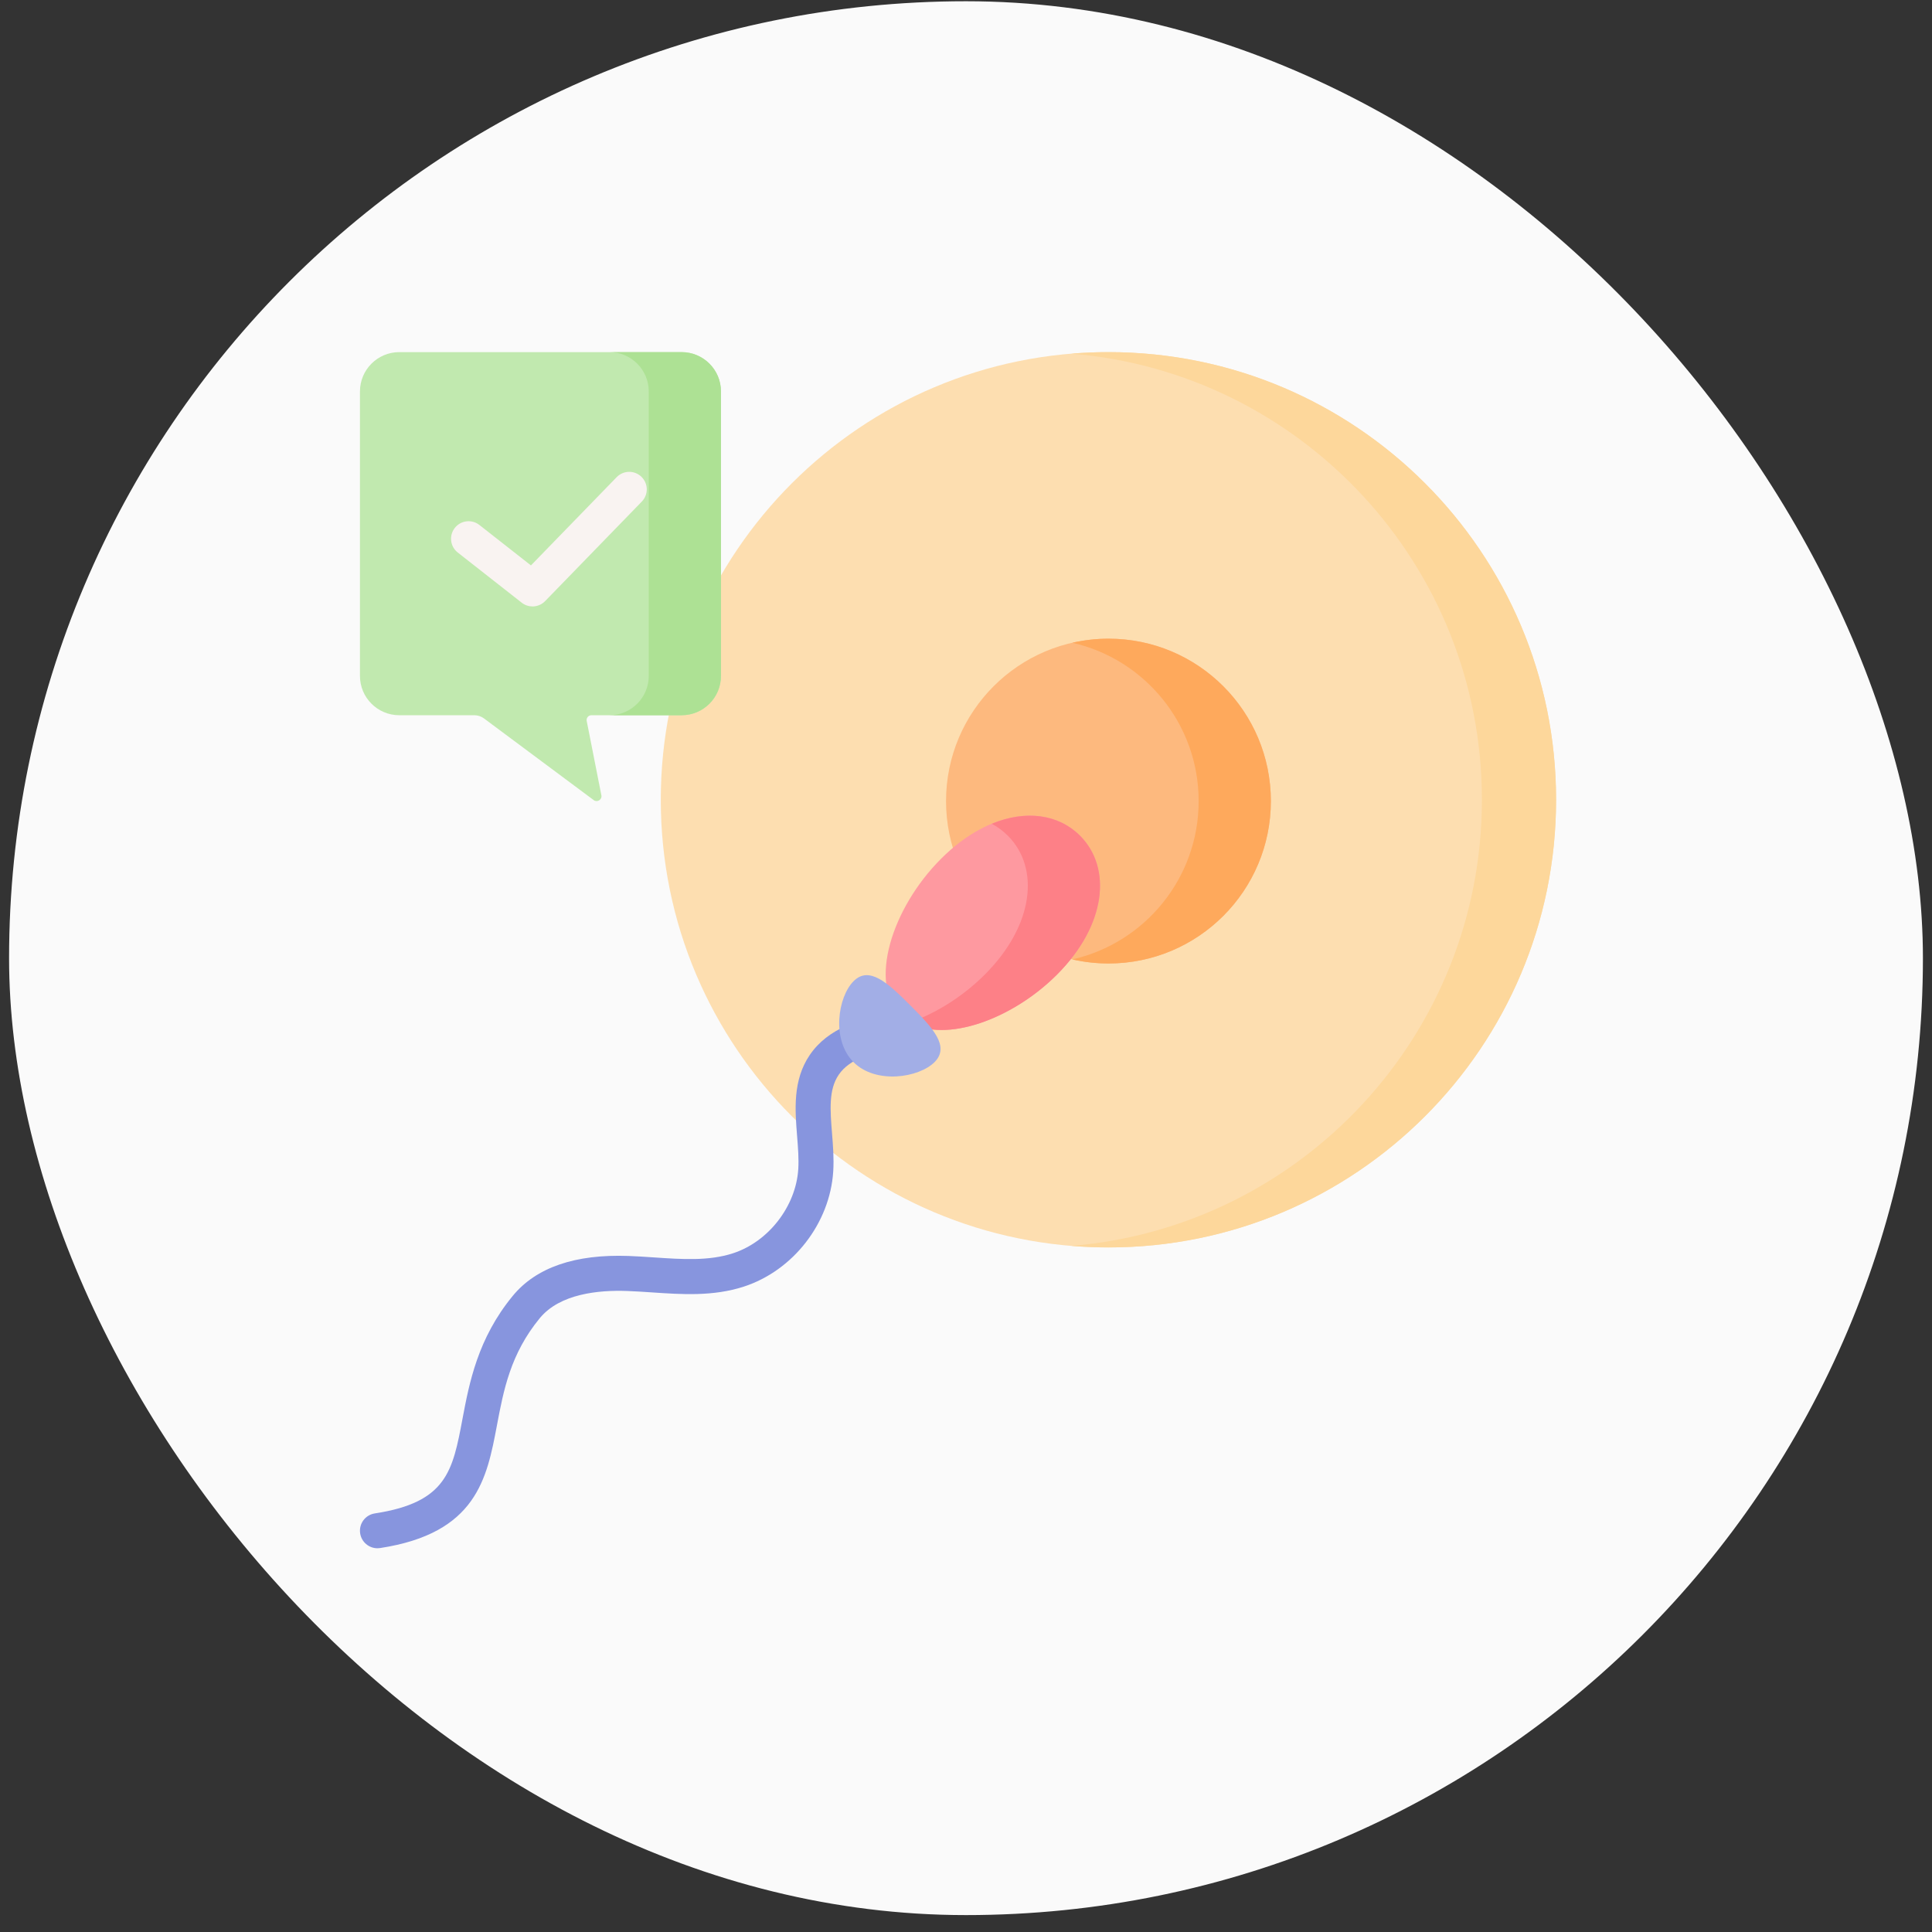<svg xmlns="http://www.w3.org/2000/svg" width="93" height="93" viewBox="0 0 93 93" fill="none"><rect x="0" y="0" width="93" height="93" fill="#333333" stroke="none"/><rect x="0.437" y="0.06" width="92.126" height="92.126" rx="46.063" fill="#FAFAFA"></rect><g clip-path="url(#clip0_209_2024)"><path d="M53.357 60.047C65.258 60.047 74.905 50.399 74.905 38.498C74.905 26.597 65.258 16.95 53.357 16.95C41.456 16.95 31.808 26.597 31.808 38.498C31.808 50.399 41.456 60.047 53.357 60.047Z" fill="#FDDEB0"></path><path d="M53.357 16.95C52.755 16.95 52.16 16.976 51.571 17.024C62.636 17.932 71.334 27.199 71.334 38.498C71.334 49.798 62.636 59.065 51.571 59.973C52.16 60.021 52.755 60.047 53.357 60.047C65.258 60.047 74.905 50.399 74.905 38.498C74.905 26.597 65.258 16.95 53.357 16.95Z" fill="#FDD79B"></path><path d="M53.357 46.379C57.675 46.379 61.175 42.879 61.175 38.562C61.175 34.244 57.675 30.744 53.357 30.744C49.039 30.744 45.539 34.244 45.539 38.562C45.539 42.879 49.039 46.379 53.357 46.379Z" fill="#FDB97E"></path><path d="M53.357 30.744C52.759 30.744 52.178 30.813 51.619 30.94C55.1 31.731 57.699 34.842 57.699 38.562C57.699 42.282 55.1 45.393 51.619 46.183C52.178 46.31 52.759 46.379 53.357 46.379C57.675 46.379 61.175 42.879 61.175 38.562C61.175 34.244 57.675 30.744 53.357 30.744Z" fill="#FEA95C"></path><path d="M50.878 46.916C48.491 49.303 44.884 50.412 43.344 48.872C41.803 47.331 42.912 43.725 45.3 41.337C47.687 38.95 50.448 38.686 51.989 40.227C53.529 41.767 53.265 44.529 50.878 46.916Z" fill="#FE99A0"></path><path d="M51.989 40.227C50.959 39.196 49.382 38.974 47.737 39.654C48.02 39.803 48.281 39.994 48.513 40.227C50.054 41.767 49.79 44.529 47.402 46.916C46.344 47.974 45.047 48.78 43.796 49.216C45.51 50.206 48.7 49.093 50.878 46.916C53.265 44.529 53.529 41.767 51.989 40.227Z" fill="#FD8087"></path><path d="M43.905 49.379C43.808 48.924 43.36 48.634 42.904 48.731C41.405 49.052 39.867 49.476 38.976 50.788C38.154 52 38.269 53.429 38.37 54.69C38.415 55.252 38.457 55.782 38.426 56.279C38.312 58.072 36.989 59.776 35.28 60.33C34.118 60.707 32.839 60.62 31.485 60.528C31.085 60.501 30.671 60.473 30.26 60.458C27.687 60.364 25.811 61.008 24.684 62.377C22.993 64.43 22.588 66.577 22.262 68.303C21.79 70.809 21.504 72.321 18.043 72.851C17.582 72.921 17.266 73.351 17.337 73.812C17.401 74.229 17.76 74.528 18.169 74.528C18.212 74.528 18.255 74.525 18.298 74.518C22.94 73.808 23.438 71.169 23.92 68.616C24.24 66.921 24.57 65.168 25.986 63.449C26.951 62.277 28.809 62.092 30.198 62.144C30.582 62.158 30.983 62.185 31.371 62.211C32.825 62.31 34.329 62.412 35.8 61.935C38.179 61.163 39.951 58.882 40.109 56.386C40.148 55.769 40.099 55.152 40.051 54.555C39.961 53.429 39.883 52.457 40.372 51.736C40.912 50.94 42.045 50.641 43.257 50.381C43.713 50.283 44.003 49.835 43.905 49.379Z" fill="#8795DE"></path><path d="M44.986 51.127C44.231 51.881 42.163 52.205 41.087 51.129C40.011 50.053 40.334 47.985 41.089 47.23C41.843 46.475 42.744 47.32 43.82 48.396C44.896 49.472 45.74 50.372 44.986 51.127Z" fill="#A2AEE6"></path><path d="M32.81 34.429H28.468C28.323 34.429 28.215 34.561 28.242 34.703L28.948 38.282C28.989 38.492 28.75 38.642 28.579 38.515L23.297 34.582C23.163 34.483 23.001 34.429 22.834 34.429H19.221C18.175 34.429 17.327 33.581 17.327 32.535V18.844C17.327 17.798 18.175 16.95 19.221 16.95H32.81C33.857 16.95 34.705 17.798 34.705 18.844V32.535C34.705 33.581 33.857 34.429 32.81 34.429Z" fill="#C1E9AF"></path><path d="M32.81 16.95H29.335C30.381 16.95 31.229 17.798 31.229 18.844V32.535C31.229 33.581 30.381 34.429 29.335 34.429H32.81C33.857 34.429 34.705 33.581 34.705 32.535V18.844C34.705 17.798 33.857 16.95 32.81 16.95Z" fill="#ADE194"></path><path d="M30.877 22.952C30.543 22.627 30.009 22.635 29.684 22.969L25.558 27.217L23.076 25.27C22.709 24.982 22.179 25.047 21.892 25.413C21.604 25.78 21.668 26.31 22.035 26.597L25.114 29.012C25.268 29.133 25.452 29.192 25.634 29.192C25.855 29.192 26.075 29.105 26.24 28.936L30.894 24.145C31.219 23.81 31.211 23.276 30.877 22.952Z" fill="#F9F3F1"></path></g><defs><clipPath id="clip0_209_2024"><rect width="57.579" height="57.579" fill="white" transform="translate(17.327 16.95)"></rect></clipPath></defs></svg>